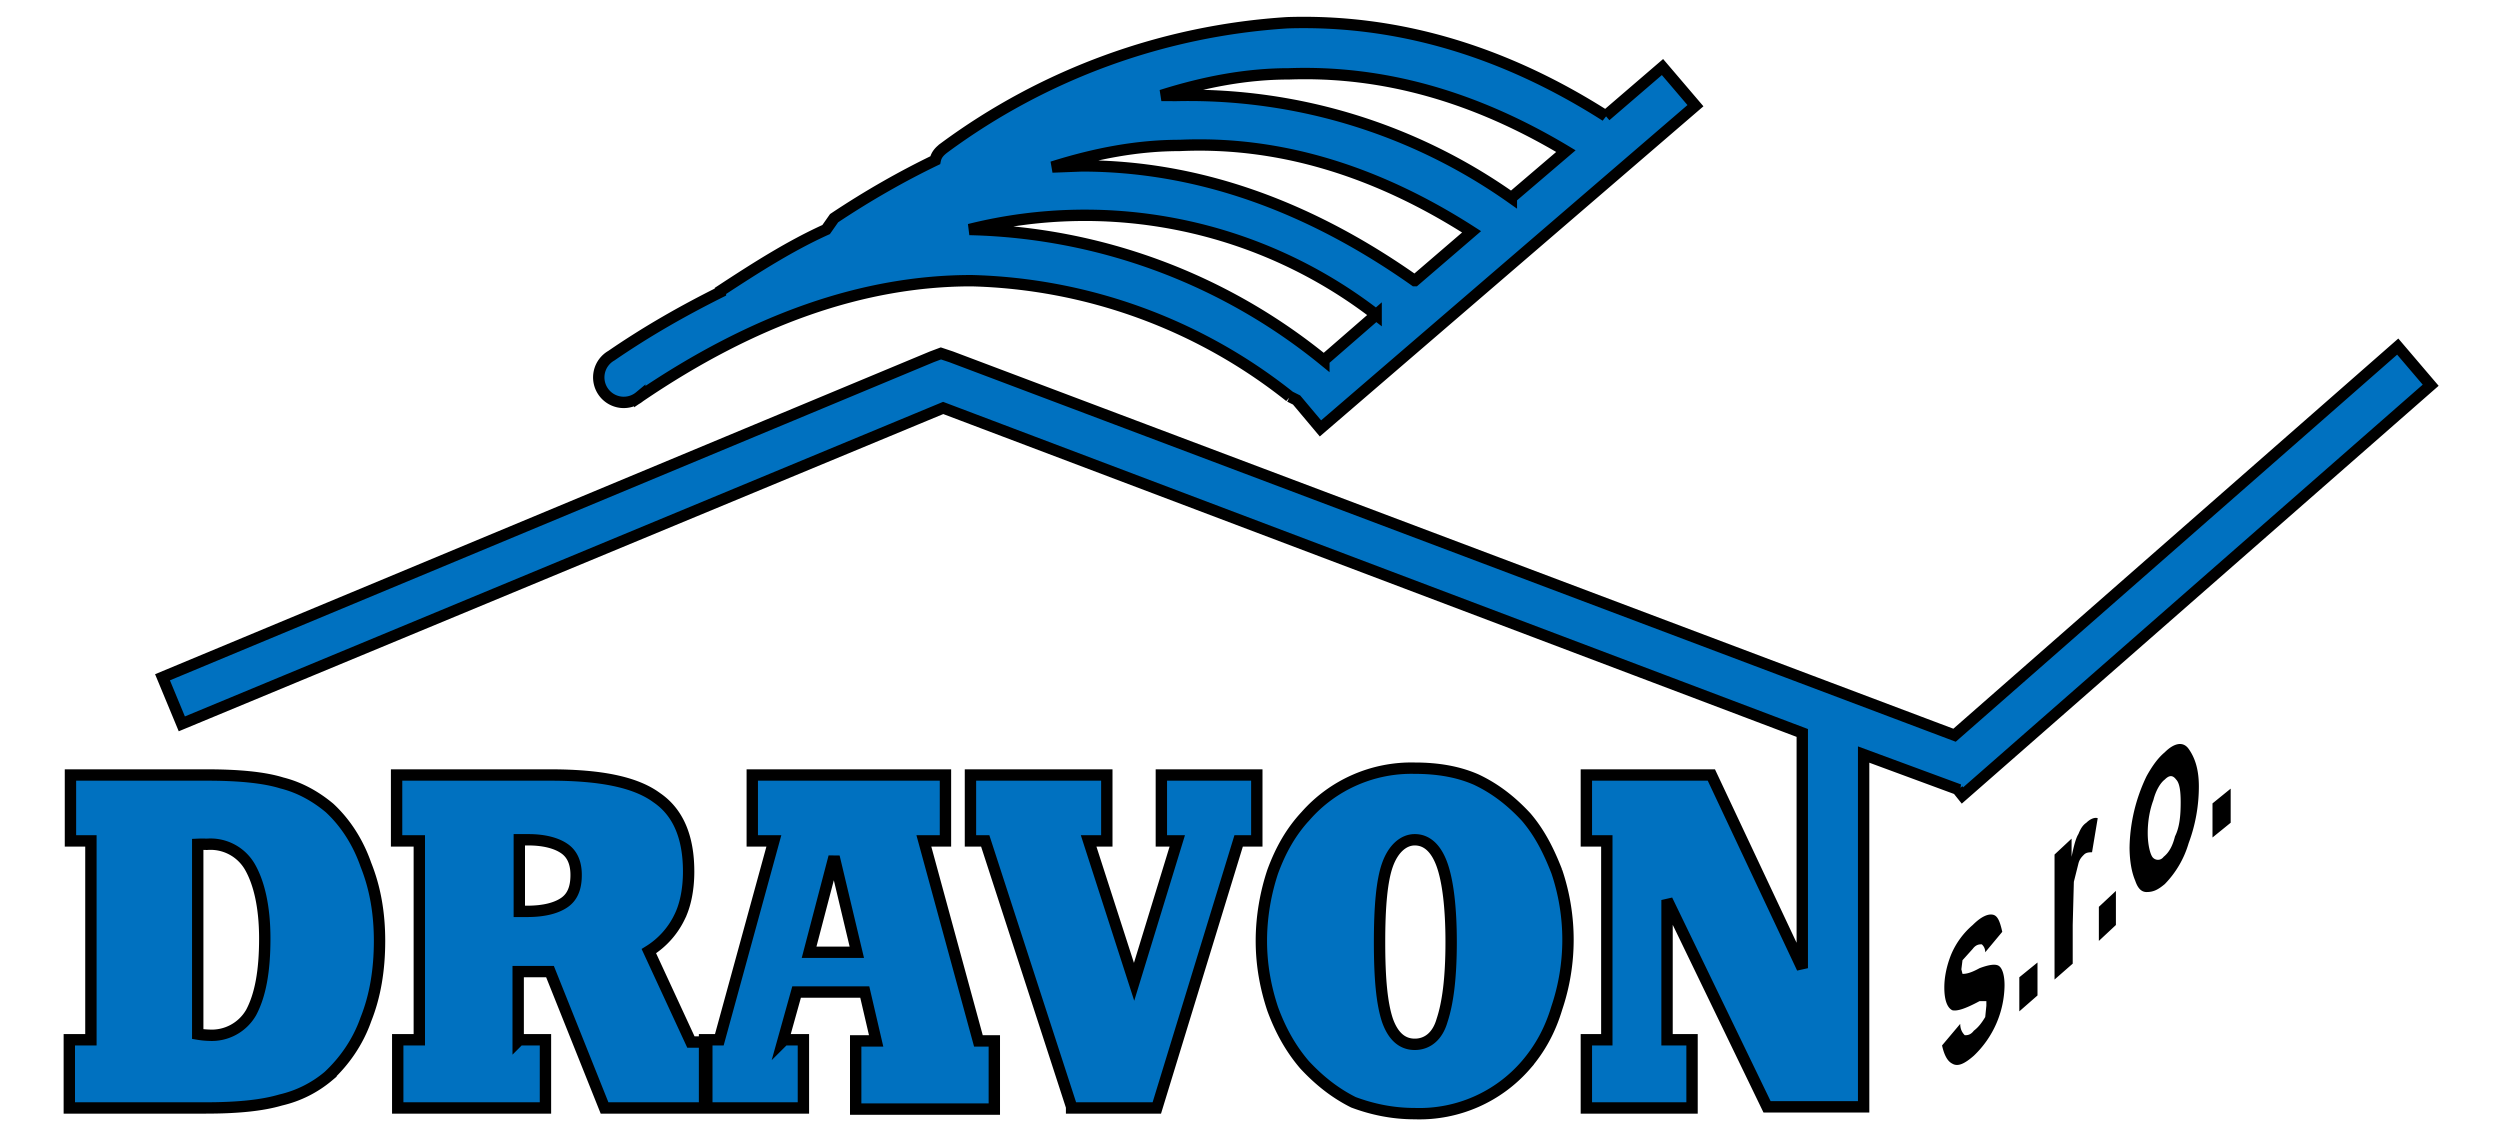 <svg xmlns="http://www.w3.org/2000/svg" width="220" height="100" viewBox="0 0 220 100"><path d="M194.7 73.7v-3l1.6-1.3v3l-1.6 1.3zm-5.7-.4c0 1 .2 1.8.4 2.1s.7.4 1 0c.5-.4.8-1 1-1.8.4-.8.5-1.8.5-3 0-1-.1-1.7-.4-2-.3-.4-.6-.4-1 0-.4.3-.8 1-1 1.8-.3.8-.5 1.8-.5 2.9zm-1.6 1.3a15 15 0 011.5-6.3c.5-.9 1-1.6 1.6-2.1.8-.8 1.6-1 2.1-.3s.9 1.7.9 3.3c0 1.7-.3 3.4-.9 5a8.6 8.6 0 01-2.1 3.6c-.6.5-1 .7-1.6.7-.5 0-.8-.4-1-1-.3-.7-.5-1.7-.5-3zm-2.7 8.2v-3l1.5-1.4v3l-1.5 1.4zm-2.3 2l-1.6 1.4v-11l1.5-1.4v1.6c.2-1 .4-1.7.6-2 .2-.5.4-.8.7-1 .3-.3.7-.5 1-.4l-.5 3c-.2 0-.5 0-.7.2-.2.2-.4.4-.5.8l-.4 1.6-.1 3.8v3.4zm-4.7 4.2v-3l1.6-1.3v2.9l-1.6 1.4zm-6.8 3l1.6-1.9c0 .5.2.8.4 1 .2 0 .5 0 .8-.4.4-.3.7-.7 1-1.2l.1-1v-.4h-.6c-1.3.7-2 .9-2.4.8-.4-.2-.7-.8-.7-2 0-.9.2-1.9.6-2.9a7 7 0 011.9-2.6c.8-.8 1.4-1 1.8-.9.4.1.6.6.8 1.5l-1.5 1.8c0-.4-.2-.6-.3-.7-.2 0-.5 0-.8.4l-.9 1-.1.8.1.4c.2 0 .6 0 1.5-.5.8-.3 1.4-.4 1.7-.2.3.2.5.8.5 1.7a8.7 8.7 0 01-2.7 6.2c-.8.7-1.4 1-1.9.7-.4-.2-.7-.7-.9-1.6z"/><path fill="#0071C0" d="M111 82.8c0-2.2.4-4.3 1-6.1.7-1.9 1.6-3.5 2.9-4.9a12.4 12.4 0 019.6-4.2c2 0 3.8.3 5.4 1 1.7.8 3.1 1.9 4.4 3.3 1.2 1.4 2 3 2.7 4.8a18.8 18.8 0 010 12c-.6 2-1.5 3.6-2.7 5a12.4 12.4 0 01-9.8 4.3c-2 0-3.8-.4-5.4-1-1.6-.8-3-1.9-4.3-3.3-1.2-1.4-2.1-3-2.8-4.9-.6-1.8-1-3.8-1-6m13.5 9.1c1.1 0 2-.7 2.4-2.1.5-1.5.8-3.7.8-6.9 0-3.1-.3-5.4-.8-6.8-.5-1.4-1.3-2.2-2.4-2.2-1 0-1.9.8-2.4 2.2-.5 1.4-.7 3.7-.7 6.8 0 3.2.2 5.4.7 6.9.5 1.4 1.3 2.1 2.4 2.1zm-30.2 5.5L86.7 74h-1.3v-5.8h12v5.8h-1.6l4 12.4 3.8-12.4h-1.4v-5.8h8.4v5.8H109l-7.2 23.5h-7.5zM69 91.5h1.7v6h-8.7v-6h1.3L68.1 74h-1.9v-5.8h17v5.8h-1.9l4.8 17.6h1.4v6H75.3v-6h1.8l-1-4.3h-6l-1.2 4.3zm2.2-7.7h4.2l-2-8.4-2.2 8.4zm-25.5-9.9v6.3h.7c1.5 0 2.6-.3 3.3-.8.7-.5 1-1.3 1-2.4 0-1-.3-1.8-1-2.3-.7-.5-1.8-.8-3.2-.8h-.8zm0 17.6H48v6H35v-6h1.9V74h-2v-5.8h13.5c4.4 0 7.5.6 9.4 2 1.9 1.3 2.8 3.5 2.8 6.5 0 1.6-.3 3-.8 4a7.2 7.2 0 01-2.7 3l3.7 8h1.4v5.8h-9l-4.8-12h-2.8v6.1zM17.4 91a7.4 7.4 0 001 .1 4 4 0 003.7-2c.8-1.5 1.2-3.6 1.2-6.5 0-2.8-.5-4.9-1.3-6.3a4 4 0 00-3.8-2 8.7 8.7 0 00-.8 0V91zm155-21.5l-8.4-3.1v31h-8.5l-8.8-18.2v12.3h2.2v6h-9.3v-6h1.8V74h-1.8v-5.8h11l8 17V64.5L83 35.9 16 63.7l-1.7-4.1L82 31.4l.8-.3.9.3L172 64.7 211 30.5l2.9 3.4L172.7 70l-.4-.5zM6.1 97.5v-6H8V74H6.2v-5.8h12c2.7 0 5 .2 6.6.7 1.6.4 3 1.2 4.2 2.2 1.4 1.3 2.5 3 3.2 5 .8 2 1.2 4.2 1.2 6.7 0 2.6-.4 4.9-1.2 6.9-.7 2-1.9 3.7-3.3 5a10 10 0 01-4.2 2.1c-1.7.5-3.9.7-6.6.7h-12zm135.2-87.3l5-4.3 2.9 3.4-33 28.4-2.1-2.5-.6-.3a46.9 46.9 0 00-28-10.2c-9.5 0-19.2 3.4-29.2 10.2a2.2 2.2 0 11-2.5-3.6c3.2-2.2 6.4-4 9.6-5.6v-.1c3.2-2.1 6.2-4 9.3-5.4l.7-1c3-2 6-3.7 8.9-5.1.1-.5.4-.8.8-1.1a56.9 56.9 0 0130.2-11c9.5-.3 18.9 2.4 28 8.2zm-8.3 7.2l4.8-4.1c-8-4.8-16.1-7.1-24.4-6.8-3.7 0-7.4.7-11.2 1.9h1.5a49.2 49.2 0 0129.3 9zm-8.5 7.3l5-4.3c-8.4-5.4-17-8-25.7-7.6-3.7 0-7.4.7-11.2 1.9l2.6-.1c10 0 19.8 3.4 29.3 10.1zm-8 7l4.6-4a41.9 41.9 0 00-35.8-7.5h.2a51.2 51.2 0 0131 11.5z"/><path fill="none" stroke="#000" d="M111 82.8c0-2.2.4-4.3 1-6.1.7-1.9 1.6-3.5 2.9-4.9a12.4 12.4 0 019.6-4.2c2 0 3.8.3 5.4 1 1.7.8 3.1 1.9 4.4 3.3 1.2 1.4 2 3 2.7 4.8a18.8 18.8 0 010 12c-.6 2-1.5 3.6-2.7 5a12.4 12.4 0 01-9.8 4.3c-2 0-3.8-.4-5.4-1-1.6-.8-3-1.9-4.3-3.3-1.2-1.4-2.1-3-2.8-4.9-.6-1.8-1-3.8-1-6m13.5 9.1c1.1 0 2-.7 2.4-2.1.5-1.5.8-3.7.8-6.9 0-3.1-.3-5.4-.8-6.8-.5-1.4-1.3-2.2-2.4-2.2-1 0-1.9.8-2.4 2.2-.5 1.4-.7 3.7-.7 6.8 0 3.2.2 5.4.7 6.9.5 1.4 1.3 2.1 2.4 2.1zm-30.2 5.5L86.7 74h-1.3v-5.8h12v5.8h-1.6l4 12.4 3.8-12.4h-1.4v-5.8h8.4v5.8H109l-7.2 23.5h-7.5zM69 91.5h1.7v6h-8.7v-6h1.3L68.1 74h-1.9v-5.8h17v5.8h-1.9l4.8 17.6h1.4v6H75.3v-6h1.8l-1-4.3h-6l-1.2 4.3zm2.2-7.7h4.2l-2-8.4-2.2 8.4zm-25.5-9.9v6.3h.7c1.5 0 2.6-.3 3.3-.8.7-.5 1-1.3 1-2.4 0-1-.3-1.8-1-2.3-.7-.5-1.8-.8-3.2-.8h-.8zm0 17.6H48v6H35v-6h1.9V74h-2v-5.8h13.5c4.4 0 7.5.6 9.4 2 1.9 1.3 2.8 3.5 2.8 6.5 0 1.6-.3 3-.8 4a7.2 7.2 0 01-2.7 3l3.7 8h1.4v5.8h-9l-4.8-12h-2.8v6.1zM17.4 91a7.4 7.4 0 001 .1 4 4 0 003.7-2c.8-1.5 1.2-3.6 1.2-6.5 0-2.8-.5-4.9-1.3-6.3a4 4 0 00-3.8-2 8.7 8.7 0 00-.8 0V91zm155-21.5l-8.4-3.1v31h-8.5l-8.8-18.2v12.3h2.2v6h-9.3v-6h1.8V74h-1.8v-5.8h11l8 17V64.5L83 35.9 16 63.7l-1.7-4.1L82 31.4l.8-.3.9.3L172 64.7 211 30.5l2.9 3.4L172.7 70l-.4-.5zM6.1 97.5v-6H8V74H6.2v-5.8h12c2.7 0 5 .2 6.6.7 1.6.4 3 1.2 4.2 2.2 1.4 1.3 2.5 3 3.2 5 .8 2 1.2 4.2 1.2 6.7 0 2.6-.4 4.9-1.2 6.9-.7 2-1.9 3.7-3.3 5a10 10 0 01-4.2 2.1c-1.7.5-3.9.7-6.6.7h-12zm135.2-87.3l5-4.3 2.9 3.4-33 28.4-2.1-2.5-.6-.3a46.9 46.9 0 00-28-10.2c-9.5 0-19.2 3.4-29.2 10.2a2.2 2.2 0 11-2.5-3.6c3.2-2.2 6.4-4 9.6-5.6v-.1c3.2-2.1 6.2-4 9.3-5.4l.7-1c3-2 6-3.7 8.9-5.1.1-.5.4-.8.8-1.1a56.9 56.9 0 0130.2-11c9.5-.3 18.9 2.4 28 8.2zm-8.3 7.2l4.8-4.1c-8-4.8-16.1-7.1-24.4-6.8-3.7 0-7.4.7-11.2 1.9h1.5a49.2 49.2 0 0129.3 9zm-8.5 7.3l5-4.3c-8.4-5.4-17-8-25.7-7.6-3.7 0-7.4.7-11.2 1.9l2.6-.1c10 0 19.8 3.4 29.3 10.1zm-8 7l4.6-4a41.9 41.9 0 00-35.8-7.5h.2a51.2 51.2 0 0131 11.5z"/></svg>